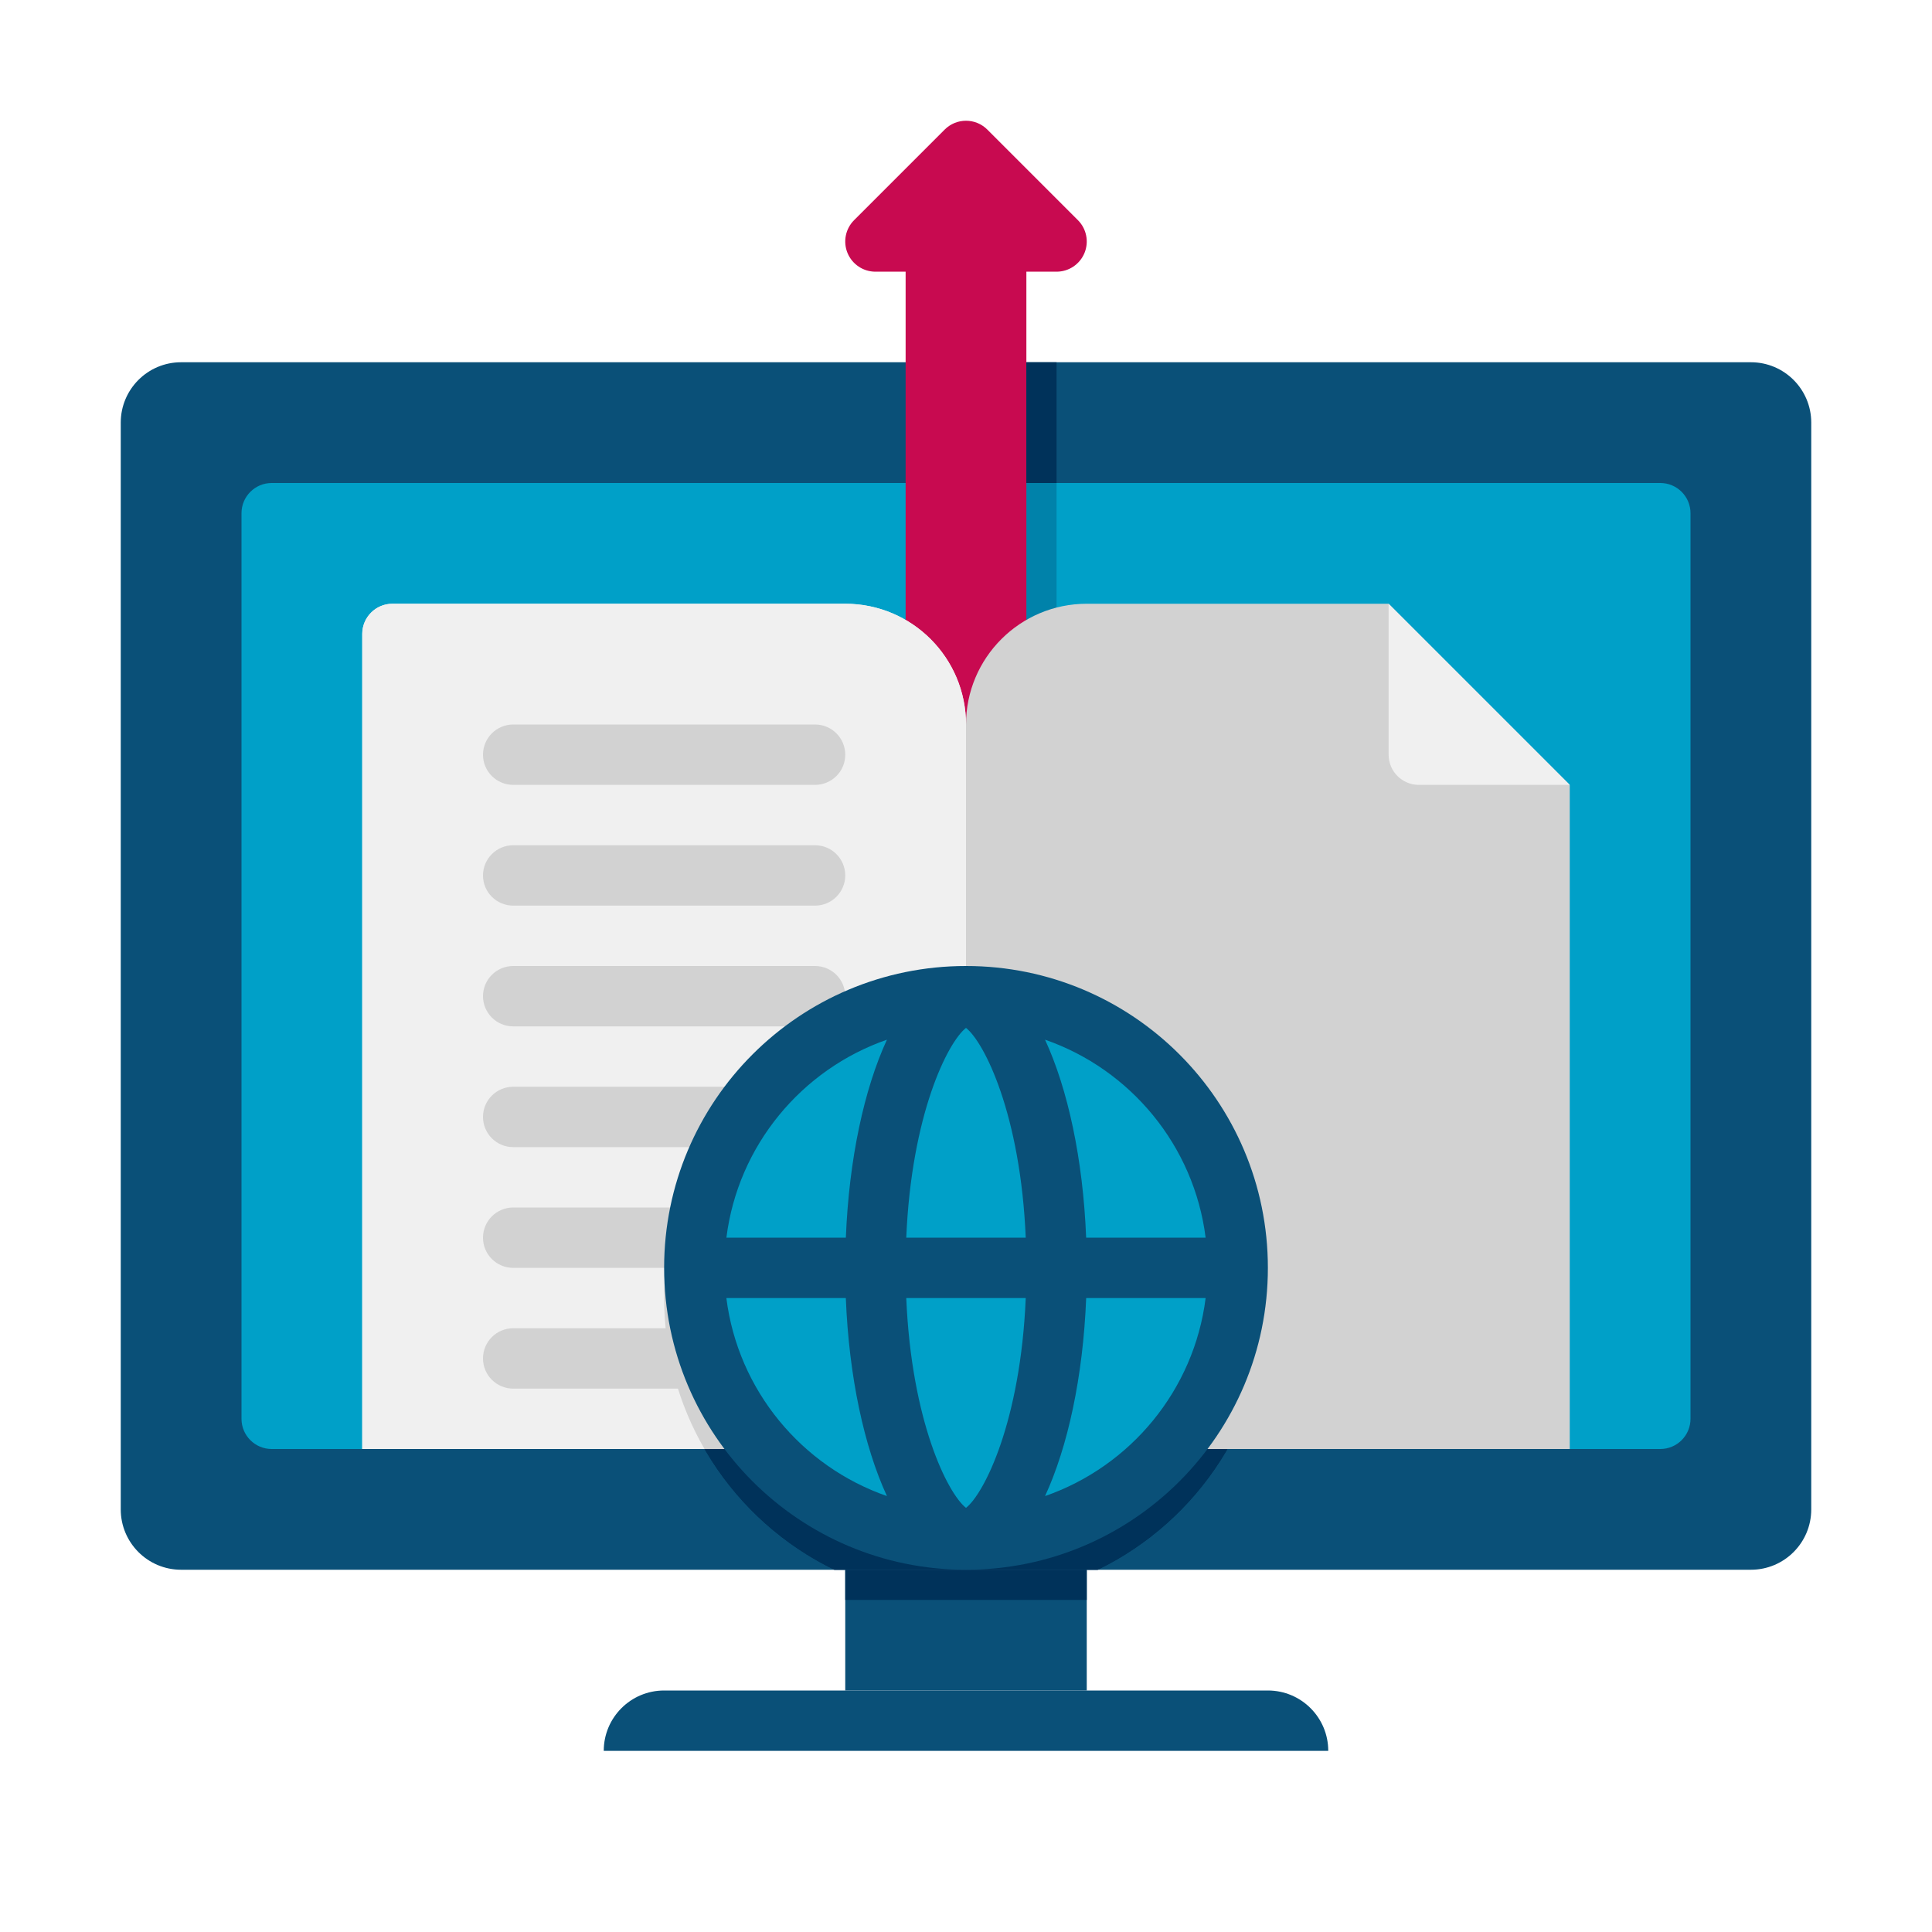 <svg height="512" viewBox="0 0 64 64" width="512" xmlns="http://www.w3.org/2000/svg"><g id="Icons"><g><g><path d="m6 52h52c1.105 0 2-.895 2-2v-36c0-1.105-.895-2-2-2h-52c-1.105 0-2 .895-2 2v36c0 1.105.895 2 2 2z" fill="#0a5078"/></g><g><path d="m32 33c-5.523 0-10 4.477-10 10 0 3.958 2.3 7.379 5.637 9h8.727c3.336-1.621 5.636-5.042 5.636-9 0-5.523-4.477-10-10-10z" fill="#00325a"/></g><g><path d="m9 48h46c.552 0 1-.448 1-1v-30c0-.552-.448-1-1-1h-46c-.552 0-1 .448-1 1v30c0 .552.448 1 1 1z" fill="#00a0c8"/></g><g><path d="m34 16h1v8h-1z" fill="#0082aa"/></g><path d="m35.707 7.293-3-3c-.391-.391-1.023-.391-1.414 0l-3 3c-.286.286-.372.716-.217 1.09.155.373.52.617.924.617h1v15h4v-15h1c.404 0 .769-.244.924-.617.155-.374.069-.804-.217-1.09z" fill="#c80a50"/><g><path d="m28 52h8v4h-8z" fill="#0a5078" transform="matrix(-1 0 0 -1 64 108)"/></g><g><path d="m20 58h24c0-1.105-.895-2-2-2h-20c-1.105 0-2 .895-2 2z" fill="#0a5078"/></g><g><path d="m28 52h8v1h-8z" fill="#00325a" transform="matrix(-1 0 0 -1 64 105)"/></g><g><g><path d="m13 20h15c2.209 0 4 1.791 4 4v24h-20v-27c0-.552.448-1 1-1z" fill="#f0f0f0"/></g><g><path d="m32 33c-5.523 0-10 4.477-10 10 0 3.958 2.3 7.379 5.637 9h8.727c3.336-1.621 5.636-5.042 5.636-9 0-5.523-4.477-10-10-10z" fill="#00325a"/></g><g><path d="m13 20h15c2.209 0 4 1.791 4 4v24h-20v-27c0-.552.448-1 1-1z" fill="#f0f0f0"/></g><g><path d="m22 43c0 1.822.487 3.529 1.338 5h8.662v-15c-5.523 0-10 4.477-10 10z" fill="#d2d2d2"/></g><g><path d="m36 20h10c2.343 2.343 3.657 3.657 6 6v22h-20v-24c0-2.209 1.791-4 4-4z" fill="#d2d2d2"/></g><g><path d="m46 20v5c0 .552.448 1 1 1h5z" fill="#f0f0f0"/></g></g><g><path d="m27 26h-10c-.552 0-1-.448-1-1 0-.552.448-1 1-1h10c.552 0 1 .448 1 1 0 .552-.448 1-1 1z" fill="#d2d2d2"/></g><g><path d="m27 30h-10c-.552 0-1-.448-1-1 0-.552.448-1 1-1h10c.552 0 1 .448 1 1 0 .552-.448 1-1 1z" fill="#d2d2d2"/></g><g><path d="m27 34h-10c-.552 0-1-.448-1-1 0-.552.448-1 1-1h10c.552 0 1 .448 1 1 0 .552-.448 1-1 1z" fill="#d2d2d2"/></g><g><path d="m27 38h-10c-.552 0-1-.448-1-1 0-.552.448-1 1-1h10c.552 0 1 .448 1 1 0 .552-.448 1-1 1z" fill="#d2d2d2"/></g><g><path d="m27 42h-10c-.552 0-1-.448-1-1 0-.552.448-1 1-1h10c.552 0 1 .448 1 1 0 .552-.448 1-1 1z" fill="#d2d2d2"/></g><g><path d="m27 46h-10c-.552 0-1-.448-1-1 0-.552.448-1 1-1h10c.552 0 1 .448 1 1 0 .552-.448 1-1 1z" fill="#d2d2d2"/></g><g><g><circle cx="32" cy="42" fill="#00a0c8" r="9"/></g><path d="m32 32c-5.523 0-10 4.477-10 10s4.477 10 10 10 10-4.477 10-10-4.477-10-10-10zm7.938 9h-3.958c-.104-2.613-.61-4.931-1.362-6.559 2.826.981 4.937 3.505 5.32 6.559zm-7.938 8.95c-.607-.478-1.806-2.866-1.979-6.95h3.958c-.173 4.084-1.372 6.472-1.979 6.95zm-1.979-8.95c.173-4.084 1.372-6.472 1.979-6.95.607.478 1.806 2.866 1.979 6.95zm-.64-6.559c-.751 1.628-1.257 3.946-1.361 6.559h-3.957c.382-3.054 2.493-5.578 5.318-6.559zm-5.319 8.559h3.957c.104 2.613.61 4.931 1.362 6.559-2.825-.981-4.936-3.505-5.319-6.559zm10.557 6.559c.752-1.629 1.258-3.946 1.362-6.559h3.957c-.383 3.054-2.494 5.578-5.319 6.559z" fill="#0a5078"/></g><g><path d="m34 12h1v4h-1z" fill="#00325a"/></g></g></g></svg>